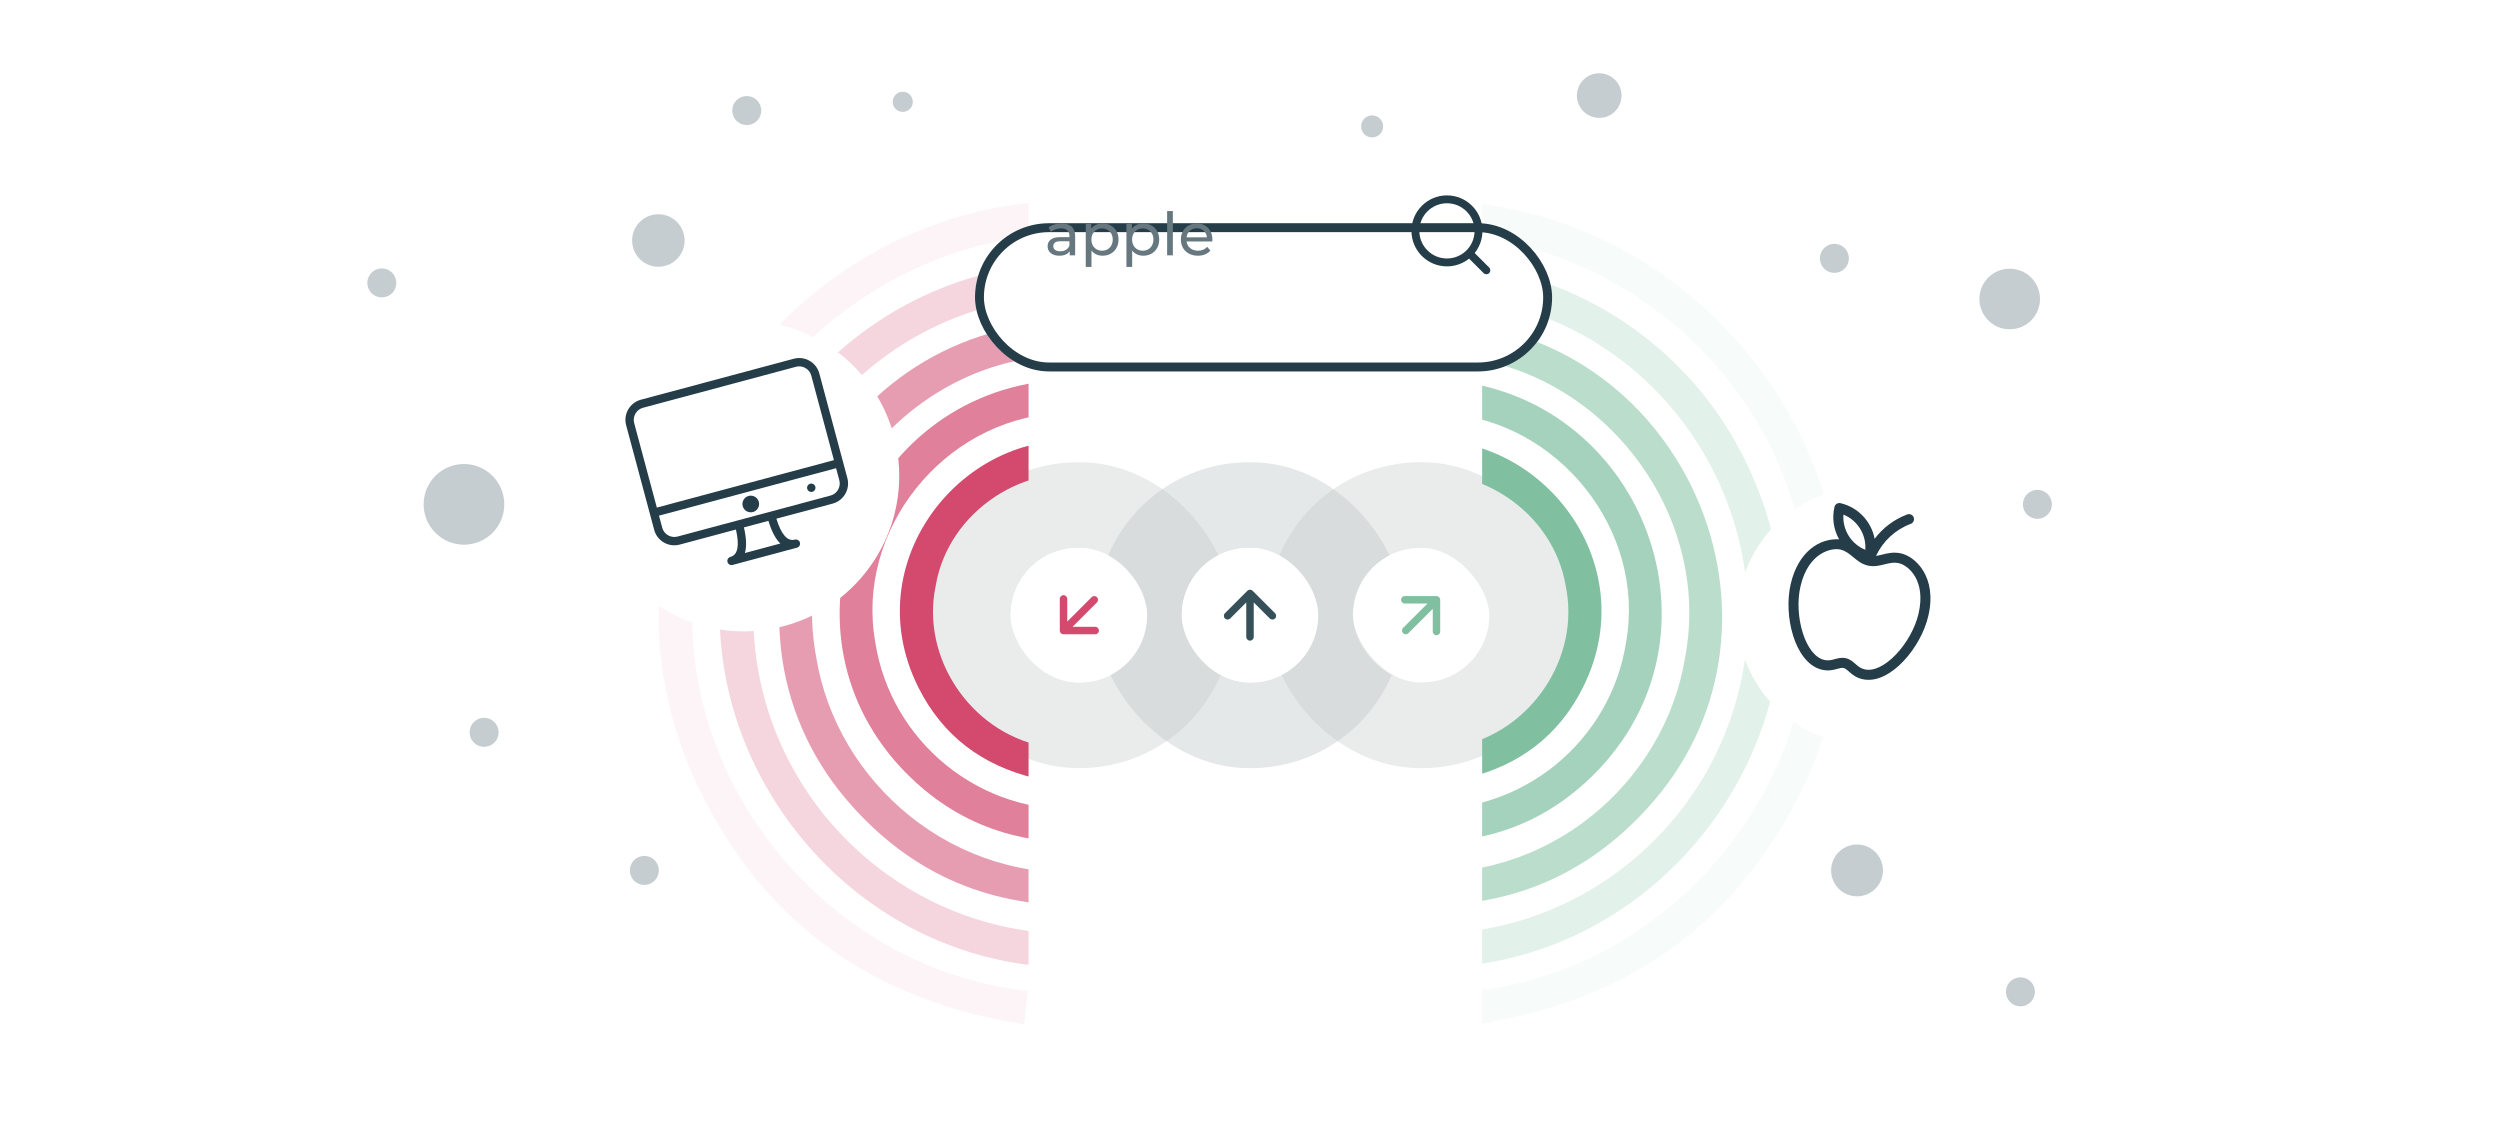 <svg width="1400" height="636" viewBox="0 0 1400 636" fill="none" xmlns="http://www.w3.org/2000/svg">
<g clip-path="url(#clip0_2150_1654)">
<rect x="566" y="306.846" width="76.369" height="75.309" rx="37.654" fill="white"/>
<rect x="542" y="282.846" width="124.369" height="123.309" rx="61.654" stroke="#BBC2C4" stroke-opacity="0.31" stroke-width="48"/>
<path fill-rule="evenodd" clip-rule="evenodd" d="M611.322 334.409C612.138 333.593 613.46 333.593 614.276 334.409C615.091 335.224 615.091 336.547 614.276 337.362L600.612 351.026L613.321 351.026C614.475 351.026 615.41 351.961 615.41 353.114C615.41 354.267 614.475 355.202 613.321 355.202L595.587 355.202C595.344 355.204 595.1 355.164 594.868 355.081C594.586 354.98 594.32 354.817 594.094 354.591C593.867 354.363 593.703 354.097 593.602 353.812C593.543 353.646 593.505 353.471 593.49 353.289C593.484 353.225 593.482 353.161 593.482 353.097L593.482 335.363C593.482 334.21 594.417 333.275 595.571 333.275C596.724 333.275 597.659 334.21 597.659 335.363L597.659 348.072L611.322 334.409Z" fill="#D44A6F"/>
<rect x="661.815" y="306.846" width="76.369" height="75.309" rx="37.654" fill="white"/>
<rect x="637.815" y="282.846" width="124.369" height="123.309" rx="61.654" stroke="#BBC2C4" stroke-opacity="0.38" stroke-width="48"/>
<path fill-rule="evenodd" clip-rule="evenodd" d="M697.912 356.682C697.912 357.836 698.847 358.771 700 358.771C701.154 358.771 702.089 357.836 702.089 356.682V337.36L711.075 346.346C711.89 347.162 713.213 347.162 714.028 346.346C714.844 345.53 714.844 344.208 714.028 343.393L701.502 330.866C701.122 330.473 700.59 330.229 700 330.229C699.759 330.229 699.527 330.27 699.312 330.346C699.024 330.446 698.753 330.611 698.523 330.841L685.972 343.393C685.156 344.208 685.156 345.53 685.972 346.346C686.788 347.161 688.11 347.161 688.925 346.346L697.912 337.359V356.682Z" fill="#365059"/>
<rect x="757.631" y="306.846" width="76.369" height="75.309" rx="37.654" fill="white"/>
<rect x="733.631" y="282.846" width="124.369" height="123.309" rx="61.654" stroke="#BBC2C4" stroke-opacity="0.31" stroke-width="48"/>
<path fill-rule="evenodd" clip-rule="evenodd" d="M802.342 353.636C802.342 354.789 803.277 355.724 804.43 355.724C805.583 355.724 806.518 354.789 806.518 353.636L806.518 335.886C806.518 334.771 805.645 333.861 804.546 333.801C804.502 333.798 804.457 333.797 804.412 333.797L786.679 333.797C785.526 333.797 784.591 334.732 784.591 335.886C784.591 337.039 785.526 337.974 786.679 337.974L799.388 337.974L785.724 351.637C784.909 352.453 784.909 353.775 785.724 354.591C786.54 355.406 787.862 355.406 788.678 354.591L802.342 340.927L802.342 353.636Z" fill="#80C0A1"/>
<rect x="566" y="306.846" width="76.369" height="75.309" rx="37.654" fill="white"/>
<path fill-rule="evenodd" clip-rule="evenodd" d="M611.322 334.409C612.138 333.593 613.46 333.593 614.276 334.409C615.091 335.224 615.091 336.547 614.276 337.362L600.612 351.026L613.321 351.026C614.475 351.026 615.41 351.961 615.41 353.114C615.41 354.267 614.475 355.202 613.321 355.202L595.587 355.202C595.344 355.204 595.1 355.164 594.868 355.081C594.586 354.98 594.32 354.817 594.094 354.591C593.867 354.363 593.703 354.097 593.602 353.812C593.543 353.646 593.505 353.471 593.49 353.289C593.484 353.225 593.482 353.161 593.482 353.097L593.482 335.363C593.482 334.21 594.417 333.275 595.571 333.275C596.724 333.275 597.659 334.21 597.659 335.363L597.659 348.072L611.322 334.409Z" fill="#D44A6F"/>
<rect x="661.815" y="306.846" width="76.369" height="75.309" rx="37.654" fill="white"/>
<path fill-rule="evenodd" clip-rule="evenodd" d="M697.912 356.682C697.912 357.836 698.847 358.771 700 358.771C701.154 358.771 702.089 357.836 702.089 356.682V337.36L711.075 346.346C711.89 347.162 713.213 347.162 714.028 346.346C714.844 345.53 714.844 344.208 714.028 343.393L701.502 330.866C701.122 330.473 700.59 330.229 700 330.229C699.759 330.229 699.527 330.27 699.312 330.346C699.024 330.446 698.753 330.611 698.523 330.841L685.972 343.393C685.156 344.208 685.156 345.53 685.972 346.346C686.788 347.161 688.11 347.161 688.925 346.346L697.912 337.359V356.682Z" fill="#365059"/>
<path opacity="0.26" d="M771.499 76.12C768.556 77.831 764.782 76.833 763.071 73.89C761.359 70.947 762.357 67.174 765.3 65.462C768.243 63.75 772.016 64.749 773.728 67.692C775.44 70.635 774.442 74.408 771.499 76.12Z" fill="#22404C"/>
<g clip-path="url(#clip1_2150_1654)">
<g clip-path="url(#clip2_2150_1654)">
<path opacity="0.06" d="M575.643 554.935C574.923 561.051 574.227 566.974 573.454 573.539C492.001 561.067 431.015 519.781 393.727 446.327C310.194 282.12 448.826 92.993 627.472 113.917C626.702 120.582 626.009 126.566 625.317 132.561C510.715 117.696 398.966 205.676 389.293 321.177C374.619 434.409 462.337 542.937 575.643 554.935Z" fill="#D44A6F"/>
<path opacity="0.23" d="M576.856 148.849C577.598 154.977 578.318 160.931 579.036 166.882C477.69 179.08 410.438 272.702 423.476 368.313C436.375 462.904 523.118 533.584 622.174 521.726C622.904 527.73 623.633 533.734 624.431 540.291C473.731 558.945 358.971 402.795 419.432 266.582C449.047 198.011 512.292 155.951 576.857 148.847L576.856 148.849Z" fill="#D44A6F"/>
<path opacity="0.54" d="M613.958 488.097C614.548 494.19 615.115 500.064 615.741 506.524C561.196 510.23 514.954 492.981 478.213 452.566C388.057 353.966 452.988 193.883 583.778 181C584.974 187.198 585.037 193.176 585.824 199.564C503.847 206.612 441.764 287.048 457.093 368.08C468.375 437.961 533.908 495.739 613.956 488.097L613.958 488.097Z" fill="#D44A6F"/>
<path opacity="0.7" d="M590.258 212.991C590.743 219.469 591.19 225.418 591.646 231.515C528.203 235.576 478.866 297.038 490.19 359.802C498.566 414.075 547.668 457.019 607.894 453.041C608.345 458.987 608.793 464.935 609.287 471.494C567.953 473.449 532.827 460.106 504.559 429.928C430.936 350.747 483.12 221.496 590.256 212.991L590.258 212.991Z" fill="#D44A6F"/>
<path d="M619.708 249.195C618.436 255.095 617.197 260.842 615.905 266.838C574.527 257.637 530.969 286.139 523.981 328.089C515.57 368.16 543.334 409.48 583.341 417.757C582.053 423.734 580.815 429.479 579.465 435.747C550.036 428.669 527.983 412.14 514.409 385.166C476.89 310.715 546.594 231.279 619.706 249.198L619.708 249.195Z" fill="url(#paint0_linear_2150_1654)"/>
<path opacity="0.26" d="M509.898 60.596C511.876 58.188 511.528 54.633 509.12 52.655C506.712 50.677 503.157 51.026 501.179 53.433C499.201 55.841 499.55 59.396 501.957 61.374C504.365 63.352 507.92 63.004 509.898 60.596Z" fill="#22404C"/>
<path opacity="0.26" d="M380.042 144.015C385.195 137.743 384.287 128.482 378.015 123.329C371.743 118.177 362.482 119.085 357.329 125.357C352.177 131.629 353.085 140.89 359.357 146.043C365.629 151.195 374.89 150.287 380.042 144.015Z" fill="#22404C"/>
<path opacity="0.26" d="M220.097 163.595C222.946 160.127 222.444 155.007 218.976 152.158C215.509 149.309 210.388 149.811 207.54 153.279C204.691 156.747 205.193 161.867 208.661 164.716C212.128 167.564 217.249 167.062 220.097 163.595Z" fill="#22404C"/>
<path opacity="0.26" d="M367.097 492.595C369.946 489.127 369.444 484.007 365.976 481.158C362.509 478.309 357.388 478.811 354.54 482.279C351.691 485.747 352.193 490.867 355.661 493.716C359.128 496.564 364.249 496.062 367.097 492.595Z" fill="#22404C"/>
<path opacity="0.26" d="M424.46 67.067C427.309 63.599 426.807 58.479 423.34 55.63C419.872 52.782 414.752 53.283 411.903 56.751C409.054 60.219 409.556 65.339 413.024 68.188C416.492 71.036 421.612 70.534 424.46 67.067Z" fill="#22404C"/>
<path opacity="0.26" d="M277.275 296.776C285.194 287.136 283.799 272.9 274.159 264.981C264.518 257.061 250.283 258.456 242.363 268.097C234.443 277.738 235.839 291.973 245.479 299.892C255.12 307.812 269.355 306.417 277.275 296.776Z" fill="#22404C"/>
<g filter="url(#filter0_d_2150_1654)">
<circle cx="413.553" cy="256.553" r="87" transform="rotate(-15 413.553 256.553)" fill="white"/>
</g>
<g clip-path="url(#clip3_2150_1654)">
<path d="M444.536 200.89L358.89 223.839C352.679 225.503 348.976 231.916 350.641 238.128L366.342 296.727C368.007 302.939 374.419 306.641 380.631 304.977L412.121 296.539C414.192 305.564 413.189 310.747 409.047 311.857C407.803 312.19 407.063 313.47 407.397 314.714C407.73 315.958 409.01 316.698 410.255 316.364L446.316 306.702C447.56 306.368 448.294 305.089 447.961 303.845C447.628 302.601 446.347 301.862 445.103 302.195C440.961 303.305 437.501 299.319 434.782 290.467L466.277 282.028C472.488 280.364 476.19 273.951 474.526 267.739L458.824 209.14C457.16 202.928 450.747 199.226 444.536 200.89ZM417.138 309.689C418.21 306.188 417.986 301.349 416.602 295.338L430.301 291.668C432.108 297.565 434.334 301.868 437.012 304.363L417.138 309.689ZM470.018 268.947C471.017 272.675 468.797 276.521 465.069 277.52L379.423 300.469C375.695 301.468 371.849 299.247 370.85 295.519L369.038 288.758L468.207 262.186L470.018 268.947L470.018 268.947ZM466.999 257.678L367.83 284.25L355.148 236.92C354.149 233.192 356.37 229.346 360.098 228.347L445.743 205.398C449.471 204.399 453.318 206.62 454.317 210.348L466.999 257.678L466.999 257.678Z" fill="#243D48"/>
<path d="M454.936 275.404C456.18 275.071 456.92 273.79 456.586 272.546C456.253 271.302 454.973 270.563 453.728 270.896L453.683 270.908C452.439 271.242 451.723 272.516 452.056 273.76C452.389 275.004 453.692 275.738 454.936 275.404Z" fill="#243D48"/>
<path d="M421.642 286.741C424.13 286.074 425.608 283.514 424.942 281.026C424.275 278.537 421.715 277.059 419.226 277.726C416.738 278.393 415.26 280.953 415.927 283.441C416.593 285.929 419.154 287.408 421.642 286.741Z" fill="#243D48"/>
</g>
<path opacity="0.26" d="M267.024 417.133C270.904 419.39 275.878 418.074 278.134 414.194C280.39 410.315 279.074 405.341 275.195 403.085C271.316 400.829 266.342 402.145 264.086 406.024C261.829 409.903 263.145 414.877 267.024 417.133Z" fill="#22404C"/>
</g>
</g>
<g clip-path="url(#clip4_2150_1654)">
<g clip-path="url(#clip5_2150_1654)">
<path opacity="0.06" d="M825.123 554.935C825.843 561.051 826.539 566.974 827.312 573.539C908.764 561.067 969.751 519.781 1007.04 446.327C1090.57 282.12 951.94 92.993 773.294 113.917C774.064 120.582 774.756 126.566 775.449 132.561C890.051 117.696 1001.8 205.676 1011.47 321.177C1026.15 434.409 938.429 542.937 825.123 554.935Z" fill="#80C0A1"/>
<path opacity="0.23" d="M823.909 148.849C823.168 154.977 822.448 160.931 821.73 166.882C923.076 179.08 990.328 272.702 977.289 368.313C964.391 462.904 877.647 533.584 778.591 521.726C777.862 527.73 777.133 533.734 776.335 540.291C927.035 558.945 1041.79 402.795 981.333 266.582C951.719 198.011 888.474 155.951 823.909 148.847L823.909 148.849Z" fill="#80C0A1"/>
<path opacity="0.54" d="M786.809 488.097C786.219 494.19 785.651 500.064 785.025 506.524C839.57 510.23 885.813 492.981 922.554 452.566C1012.71 353.966 947.779 193.883 816.989 181C815.793 187.198 815.729 193.176 814.942 199.564C896.92 206.612 959.003 287.048 943.674 368.08C932.392 437.961 866.859 495.739 786.811 488.097L786.809 488.097Z" fill="#80C0A1"/>
<path opacity="0.7" d="M810.507 212.991C810.022 219.469 809.576 225.418 809.12 231.515C872.562 235.576 921.9 297.038 910.576 359.802C902.2 414.075 853.097 457.019 792.872 453.041C792.421 458.987 791.972 464.935 791.478 471.494C832.813 473.449 867.938 460.106 896.207 429.928C969.829 350.747 917.646 221.496 810.51 212.991L810.507 212.991Z" fill="#80C0A1"/>
<path d="M781.058 249.195C782.33 255.095 783.569 260.842 784.86 266.838C826.238 257.637 869.797 286.139 876.784 328.089C885.195 368.16 857.432 409.48 817.424 417.757C818.713 423.734 819.951 429.479 821.3 435.747C850.729 428.669 872.783 412.14 886.357 385.166C923.875 310.715 854.172 231.279 781.06 249.198L781.058 249.195Z" fill="#80C0A1"/>
<path opacity="0.26" d="M885.909 61.455C881.526 56.12 882.299 48.242 887.634 43.859C892.969 39.476 900.847 40.248 905.23 45.583C909.613 50.919 908.841 58.797 903.506 63.179C898.17 67.562 890.292 66.79 885.909 61.455Z" fill="#22404C"/>
<path opacity="0.26" d="M1020.97 149.831C1018.12 146.364 1018.63 141.243 1022.09 138.395C1025.56 135.546 1030.68 136.048 1033.53 139.516C1036.38 142.983 1035.88 148.104 1032.41 150.952C1028.94 153.801 1023.82 153.299 1020.97 149.831Z" fill="#22404C"/>
<path opacity="0.26" d="M1028.73 496.65C1023.64 490.456 1024.54 481.31 1030.73 476.221C1036.93 471.133 1046.08 472.029 1051.16 478.223C1056.25 484.418 1055.36 493.564 1049.16 498.652C1042.97 503.741 1033.82 502.845 1028.73 496.65Z" fill="#22404C"/>
<path opacity="0.26" d="M1113.44 179.437C1106.81 172.809 1106.81 162.064 1113.44 155.436C1120.06 148.809 1130.81 148.809 1137.44 155.436C1144.06 162.064 1144.06 172.809 1137.44 179.437C1130.81 186.064 1120.06 186.064 1113.44 179.437Z" fill="#22404C"/>
<path opacity="0.26" d="M1134.67 287.595C1131.82 284.127 1132.32 279.007 1135.79 276.158C1139.26 273.309 1144.38 273.811 1147.23 277.279C1150.08 280.747 1149.57 285.867 1146.11 288.716C1142.64 291.564 1137.52 291.062 1134.67 287.595Z" fill="#22404C"/>
</g>
<path opacity="0.26" d="M1125.16 560.595C1122.31 557.127 1122.81 552.007 1126.28 549.158C1129.75 546.309 1134.87 546.811 1137.72 550.279C1140.56 553.747 1140.06 558.867 1136.59 561.716C1133.13 564.564 1128.01 564.062 1125.16 560.595Z" fill="#22404C"/>
</g>
<g filter="url(#filter1_d_2150_1654)">
<rect x="546" y="91" width="323.181" height="83" rx="41.5" fill="white"/>
<rect x="548.5" y="93.5" width="318.181" height="78" rx="39" stroke="#243D48" stroke-width="5"/>
</g>
<path d="M599.04 143V139.256L598.873 138.554V132.169C598.873 130.81 598.472 129.762 597.669 129.027C596.889 128.269 595.708 127.89 594.126 127.89C593.079 127.89 592.053 128.069 591.051 128.425C590.048 128.759 589.201 129.216 588.51 129.796L587.173 127.389C588.087 126.653 589.179 126.096 590.449 125.717C591.741 125.316 593.09 125.116 594.494 125.116C596.923 125.116 598.795 125.706 600.11 126.887C601.425 128.069 602.082 129.874 602.082 132.303V143H599.04ZM593.223 143.201C591.909 143.201 590.75 142.978 589.747 142.532C588.766 142.086 588.009 141.473 587.474 140.693C586.939 139.891 586.671 138.989 586.671 137.986C586.671 137.027 586.894 136.158 587.34 135.378C587.808 134.598 588.555 133.974 589.58 133.506C590.627 133.038 592.031 132.804 593.792 132.804H599.408V135.111H593.925C592.321 135.111 591.24 135.378 590.683 135.913C590.126 136.448 589.847 137.094 589.847 137.852C589.847 138.721 590.193 139.423 590.883 139.958C591.574 140.471 592.533 140.727 593.758 140.727C594.962 140.727 596.009 140.459 596.901 139.925C597.814 139.39 598.472 138.61 598.873 137.585L599.508 139.791C599.085 140.838 598.338 141.674 597.268 142.298C596.199 142.9 594.85 143.201 593.223 143.201ZM617.414 143.201C615.943 143.201 614.595 142.866 613.369 142.198C612.166 141.507 611.197 140.493 610.461 139.156C609.748 137.819 609.391 136.147 609.391 134.141C609.391 132.136 609.737 130.464 610.428 129.127C611.141 127.79 612.099 126.787 613.303 126.119C614.528 125.45 615.899 125.116 617.414 125.116C619.153 125.116 620.69 125.495 622.027 126.252C623.365 127.01 624.423 128.069 625.203 129.428C625.983 130.765 626.373 132.336 626.373 134.141C626.373 135.947 625.983 137.529 625.203 138.888C624.423 140.248 623.365 141.306 622.027 142.064C620.69 142.822 619.153 143.201 617.414 143.201ZM608.021 149.485V125.283H611.096V130.063L610.896 134.175L611.23 138.287V149.485H608.021ZM617.147 140.393C618.283 140.393 619.297 140.136 620.189 139.624C621.103 139.111 621.816 138.387 622.328 137.451C622.863 136.493 623.131 135.389 623.131 134.141C623.131 132.871 622.863 131.779 622.328 130.865C621.816 129.929 621.103 129.205 620.189 128.693C619.297 128.18 618.283 127.924 617.147 127.924C616.033 127.924 615.019 128.18 614.105 128.693C613.213 129.205 612.5 129.929 611.965 130.865C611.453 131.779 611.197 132.871 611.197 134.141C611.197 135.389 611.453 136.493 611.965 137.451C612.5 138.387 613.213 139.111 614.105 139.624C615.019 140.136 616.033 140.393 617.147 140.393ZM640.2 143.201C638.73 143.201 637.381 142.866 636.156 142.198C634.952 141.507 633.983 140.493 633.247 139.156C632.534 137.819 632.178 136.147 632.178 134.141C632.178 132.136 632.523 130.464 633.214 129.127C633.927 127.79 634.885 126.787 636.089 126.119C637.314 125.45 638.685 125.116 640.2 125.116C641.939 125.116 643.476 125.495 644.814 126.252C646.151 127.01 647.209 128.069 647.989 129.428C648.769 130.765 649.159 132.336 649.159 134.141C649.159 135.947 648.769 137.529 647.989 138.888C647.209 140.248 646.151 141.306 644.814 142.064C643.476 142.822 641.939 143.201 640.2 143.201ZM630.807 149.485V125.283H633.882V130.063L633.682 134.175L634.016 138.287V149.485H630.807ZM639.933 140.393C641.07 140.393 642.084 140.136 642.975 139.624C643.889 139.111 644.602 138.387 645.114 137.451C645.649 136.493 645.917 135.389 645.917 134.141C645.917 132.871 645.649 131.779 645.114 130.865C644.602 129.929 643.889 129.205 642.975 128.693C642.084 128.18 641.07 127.924 639.933 127.924C638.819 127.924 637.805 128.18 636.891 128.693C636 129.205 635.286 129.929 634.752 130.865C634.239 131.779 633.983 132.871 633.983 134.141C633.983 135.389 634.239 136.493 634.752 137.451C635.286 138.387 636 139.111 636.891 139.624C637.805 140.136 638.819 140.393 639.933 140.393ZM653.593 143V118.196H656.802V143H653.593ZM670.819 143.201C668.925 143.201 667.253 142.811 665.805 142.031C664.378 141.251 663.264 140.181 662.462 138.821C661.682 137.462 661.292 135.902 661.292 134.141C661.292 132.381 661.671 130.821 662.428 129.461C663.208 128.102 664.267 127.043 665.604 126.286C666.964 125.506 668.49 125.116 670.184 125.116C671.9 125.116 673.415 125.495 674.73 126.252C676.045 127.01 677.07 128.08 677.806 129.461C678.563 130.821 678.942 132.414 678.942 134.242C678.942 134.375 678.931 134.531 678.909 134.71C678.909 134.888 678.898 135.055 678.875 135.211H663.799V132.905H677.204L675.9 133.707C675.922 132.57 675.688 131.556 675.198 130.665C674.708 129.773 674.028 129.083 673.159 128.592C672.312 128.08 671.32 127.823 670.184 127.823C669.07 127.823 668.078 128.08 667.209 128.592C666.34 129.083 665.66 129.785 665.17 130.698C664.679 131.59 664.434 132.615 664.434 133.774V134.309C664.434 135.49 664.702 136.548 665.236 137.484C665.794 138.398 666.562 139.111 667.543 139.624C668.524 140.136 669.649 140.393 670.919 140.393C671.967 140.393 672.914 140.214 673.761 139.858C674.63 139.501 675.388 138.966 676.034 138.253L677.806 140.326C677.003 141.262 676 141.975 674.797 142.465C673.616 142.955 672.29 143.201 670.819 143.201Z" fill="#66777F"/>
<path fill-rule="evenodd" clip-rule="evenodd" d="M794.834 129.292C794.834 120.754 801.755 113.833 810.292 113.833C818.829 113.833 825.75 120.754 825.75 129.292C825.75 133.456 824.104 137.236 821.426 140.015C821.35 140.073 821.277 140.137 821.208 140.207C821.138 140.276 821.074 140.349 821.016 140.425C818.236 143.103 814.456 144.75 810.292 144.75C801.755 144.75 794.834 137.829 794.834 129.292ZM822.698 144.82C819.298 147.54 814.985 149.167 810.292 149.167C799.315 149.167 790.417 140.268 790.417 129.292C790.417 118.315 799.315 109.417 810.292 109.417C821.269 109.417 830.167 118.315 830.167 129.292C830.167 133.984 828.541 138.297 825.821 141.697L833.937 149.813C834.799 150.676 834.799 152.074 833.937 152.936C833.074 153.799 831.676 153.799 830.814 152.936L822.698 144.82Z" fill="#243D48"/>
<g filter="url(#filter2_d_2150_1654)">
<circle cx="1042" cy="335" r="72" fill="white"/>
</g>
<g clip-path="url(#clip6_2150_1654)">
<path d="M1002.81 326.99C1000.73 335.881 1001.25 346.757 1004.18 356.084C1006.78 364.373 1011.93 373.09 1020.31 375.047C1023.98 375.902 1026.74 375.149 1028.95 374.545C1030.56 374.106 1031.52 373.868 1032.44 374.084C1033.36 374.299 1034.11 374.935 1035.36 376.04C1037.08 377.563 1039.23 379.459 1042.89 380.314C1051.28 382.272 1059.76 376.718 1065.75 370.449C1072.51 363.382 1077.78 353.855 1079.85 344.964C1085 322.888 1072.49 311.747 1064.74 309.939C1060.5 308.949 1057.01 309.819 1053.93 310.588C1052.75 310.884 1051.64 311.159 1050.57 311.309C1054.44 303.042 1061.36 296.604 1070.02 293.356C1071.47 292.811 1072.21 291.19 1071.66 289.735C1071.12 288.281 1069.5 287.544 1068.04 288.09C1060.68 290.851 1054.4 295.604 1049.8 301.722C1047.98 292.185 1040.73 284.121 1030.69 281.777C1029.17 281.424 1027.66 282.364 1027.31 283.877C1025.81 290.278 1026.9 296.688 1029.9 302.011C1018.91 301.382 1007.02 308.92 1002.81 326.99ZM1032.32 288.177C1040.22 291.37 1045.2 299.38 1044.57 307.879C1036.67 304.686 1031.69 296.676 1032.32 288.177ZM1030.58 307.744C1033.51 308.429 1035.57 310.146 1037.76 311.964C1040.04 313.866 1042.4 315.828 1045.77 316.661C1045.79 316.668 1045.82 316.677 1045.84 316.683C1045.85 316.685 1045.86 316.686 1045.87 316.688C1045.9 316.694 1045.92 316.7 1045.94 316.705C1049.41 317.515 1052.4 316.768 1055.3 316.045C1057.99 315.371 1060.54 314.735 1063.47 315.417C1068.53 316.598 1078.77 324.838 1074.37 343.686C1072.52 351.639 1067.77 360.19 1061.68 366.562C1055.54 372.985 1049.16 376 1044.17 374.836C1041.89 374.304 1040.53 373.102 1039.09 371.828C1037.68 370.575 1036.07 369.155 1033.72 368.606C1031.37 368.057 1029.3 368.621 1027.47 369.118C1025.62 369.623 1023.87 370.101 1021.59 369.569C1016.6 368.404 1012.21 362.875 1009.54 354.398C1006.9 345.989 1006.43 336.221 1008.29 328.268C1012.75 309.119 1025.94 306.662 1030.58 307.744Z" fill="#243D48"/>
</g>
</g>
<defs>
<filter id="filter0_d_2150_1654" x="297.531" y="147.531" width="238.043" height="238.043" filterUnits="userSpaceOnUse" color-interpolation-filters="sRGB">
<feFlood flood-opacity="0" result="BackgroundImageFix"/>
<feColorMatrix in="SourceAlpha" type="matrix" values="0 0 0 0 0 0 0 0 0 0 0 0 0 0 0 0 0 0 127 0" result="hardAlpha"/>
<feOffset dx="3" dy="10"/>
<feGaussianBlur stdDeviation="16"/>
<feComposite in2="hardAlpha" operator="out"/>
<feColorMatrix type="matrix" values="0 0 0 0 0.141 0 0 0 0 0.239 0 0 0 0 0.282 0 0 0 0.18 0"/>
<feBlend mode="normal" in2="BackgroundImageFix" result="effect1_dropShadow_2150_1654"/>
<feBlend mode="normal" in="SourceGraphic" in2="effect1_dropShadow_2150_1654" result="shape"/>
</filter>
<filter id="filter1_d_2150_1654" x="482" y="61" width="451.182" height="211" filterUnits="userSpaceOnUse" color-interpolation-filters="sRGB">
<feFlood flood-opacity="0" result="BackgroundImageFix"/>
<feColorMatrix in="SourceAlpha" type="matrix" values="0 0 0 0 0 0 0 0 0 0 0 0 0 0 0 0 0 0 127 0" result="hardAlpha"/>
<feOffset dy="34"/>
<feGaussianBlur stdDeviation="32"/>
<feColorMatrix type="matrix" values="0 0 0 0 0.084 0 0 0 0 0.192 0 0 0 0 0.233 0 0 0 0.18 0"/>
<feBlend mode="normal" in2="BackgroundImageFix" result="effect1_dropShadow_2150_1654"/>
<feBlend mode="normal" in="SourceGraphic" in2="effect1_dropShadow_2150_1654" result="shape"/>
</filter>
<filter id="filter2_d_2150_1654" x="941" y="241" width="208" height="208" filterUnits="userSpaceOnUse" color-interpolation-filters="sRGB">
<feFlood flood-opacity="0" result="BackgroundImageFix"/>
<feColorMatrix in="SourceAlpha" type="matrix" values="0 0 0 0 0 0 0 0 0 0 0 0 0 0 0 0 0 0 127 0" result="hardAlpha"/>
<feOffset dx="3" dy="10"/>
<feGaussianBlur stdDeviation="16"/>
<feComposite in2="hardAlpha" operator="out"/>
<feColorMatrix type="matrix" values="0 0 0 0 0 0 0 0 0 0.155 0 0 0 0 0.221 0 0 0 0.25 0"/>
<feBlend mode="normal" in2="BackgroundImageFix" result="effect1_dropShadow_2150_1654"/>
<feBlend mode="normal" in="SourceGraphic" in2="effect1_dropShadow_2150_1654" result="shape"/>
</filter>
<linearGradient id="paint0_linear_2150_1654" x1="640.264" y1="325.912" x2="505.966" y2="361.897" gradientUnits="userSpaceOnUse">
<stop stop-color="#D44A6F"/>
<stop offset="1" stop-color="#D44A6F"/>
</linearGradient>
<clipPath id="clip0_2150_1654">
<rect width="1400" height="636" fill="white"/>
</clipPath>
<clipPath id="clip1_2150_1654">
<rect width="468" height="1305" fill="white" transform="translate(108 -168)"/>
</clipPath>
<clipPath id="clip2_2150_1654">
<rect width="823.513" height="884.342" fill="white" transform="translate(148.383 32.141) rotate(-15)"/>
</clipPath>
<clipPath id="clip3_2150_1654">
<rect width="112" height="112" fill="white" transform="translate(346.413 222.351) rotate(-15)"/>
</clipPath>
<clipPath id="clip4_2150_1654">
<rect width="468" height="1305" fill="white" transform="matrix(-1 0 0 1 1298 -168)"/>
</clipPath>
<clipPath id="clip5_2150_1654">
<rect width="823.513" height="884.342" fill="white" transform="matrix(-0.966 -0.259 -0.259 0.966 1252.38 32.141)"/>
</clipPath>
<clipPath id="clip6_2150_1654">
<rect width="96" height="96" fill="white" transform="translate(1006.67 273.286) rotate(13.132)"/>
</clipPath>
</defs>
</svg>
